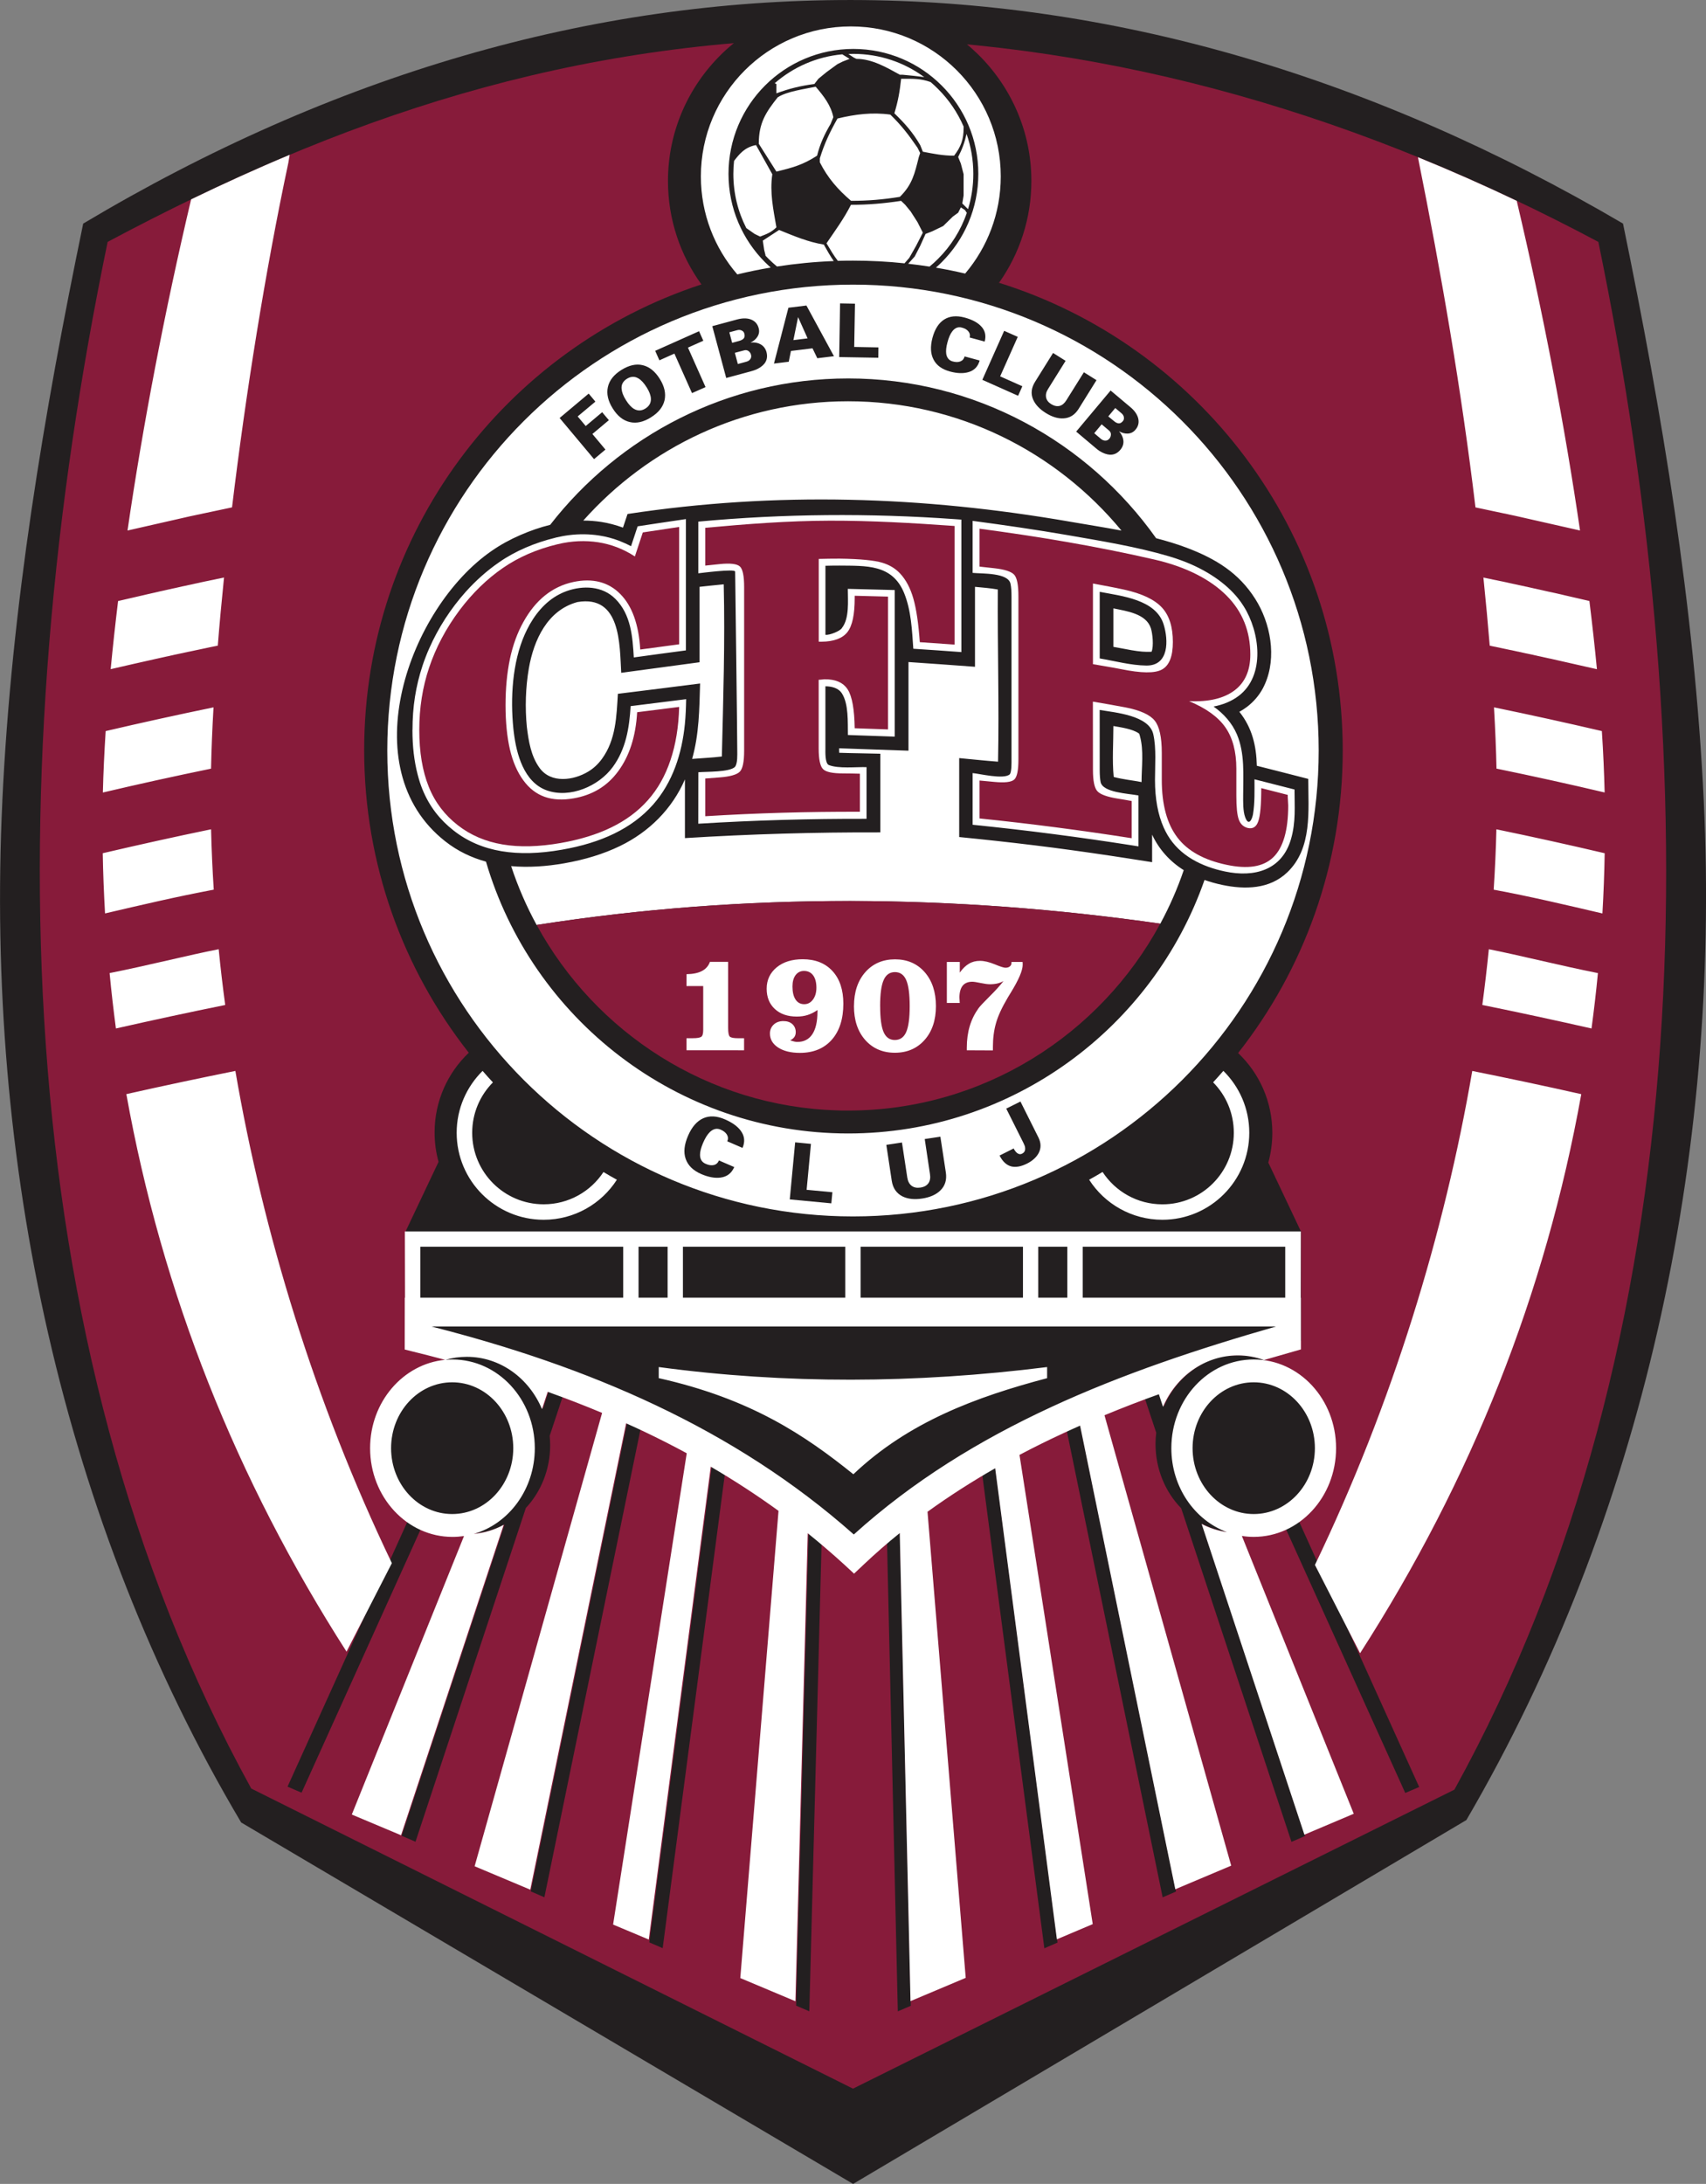<?xml version="1.0" encoding="UTF-8" standalone="no"?>
<!-- Created with Inkscape (http://www.inkscape.org/) -->

<svg
   xmlns:dc="http://purl.org/dc/elements/1.1/"
   xmlns:cc="http://creativecommons.org/ns#"
   xmlns:rdf="http://www.w3.org/1999/02/22-rdf-syntax-ns#"
   xmlns:svg="http://www.w3.org/2000/svg"
   xmlns="http://www.w3.org/2000/svg"
   xmlns:sodipodi="http://sodipodi.sourceforge.net/DTD/sodipodi-0.dtd"
   xmlns:inkscape="http://www.inkscape.org/namespaces/inkscape"
   width="55.739mm"
   height="71.321mm"
   viewBox="0 0 55.739 71.321"
   version="1.1"
   id="svg32219"
   inkscape:version="0.92.3 (2405546, 2018-03-11)"
   sodipodi:docname="CFR Cluj badge.svg">
  <rect x="0" y="0" width="55.739" height="71.321" fill="#808080" stroke="none"/>
  <defs
     id="defs32213">
    <clipPath
       clipPathUnits="userSpaceOnUse"
       id="clipPath12786">
      <path
         d="m 980.315,126.378 h 45.368 v 58.05 h -45.368 z"
         id="path12784"
         inkscape:connector-curvature="0" />
    </clipPath>
  </defs>
  <sodipodi:namedview
     id="base"
     pagecolor="#ffffff"
     bordercolor="#666666"
     borderopacity="1.0"
     inkscape:pageopacity="0.0"
     inkscape:pageshadow="2"
     inkscape:zoom="1.979899"
     inkscape:cx="107.50971"
     inkscape:cy="178.82621"
     inkscape:document-units="mm"
     inkscape:current-layer="layer1"
     showgrid="false"
     fit-margin-top="0"
     fit-margin-left="0"
     fit-margin-right="0"
     fit-margin-bottom="0"
     inkscape:window-width="1920"
     inkscape:window-height="1001"
     inkscape:window-x="-9"
     inkscape:window-y="-9"
     inkscape:window-maximized="1" />
  <g
     inkscape:label="Layer 1"
     inkscape:groupmode="layer"
     id="layer1"
     transform="translate(168.477,-45.894)">
    <path
       inkscape:connector-curvature="0"
       id="path12790"
       style="fill:#231f20;fill-opacity:1;fill-rule:nonzero;stroke:none;stroke-width:1.229"
       d="m -168.401,72.045 c 0.301,-6.356 1.354,-12.63 2.642,-18.849 16.374,-9.77 33.776,-9.701 50.31,0 1.28,6.22 2.334,12.494 2.638,18.849 0.553,11.624 -1.99,23.41 -7.756,33.287 l -20.037,11.883 -19.994,-11.804 c -5.837,-9.841 -8.361,-21.547 -7.802,-33.365" />
    <path
       inkscape:connector-curvature="0"
       id="path12794"
       style="fill:#871b3a;fill-opacity:1;fill-rule:nonzero;stroke:none;stroke-width:1.229"
       d="m -164.96,53.794 c -3.562,17.209 -3.392,35.835 4.692,50.509 l 19.66,9.801 19.65,-9.765 c 8.101,-14.672 8.26,-33.298 4.703,-50.545 -7.601,-4.047 -15.662,-6.501 -24.351,-6.663 -9.251,0.041 -16.757,2.613 -24.355,6.663" />
    <path
       inkscape:connector-curvature="0"
       id="path12798"
       style="fill:#231f20;fill-opacity:1;fill-rule:evenodd;stroke:none;stroke-width:1.229"
       d="m -135.85,55.125 c 6.513,2.027 11.243,8.103 11.243,15.28 0,3.728 -1.277,7.159 -3.418,9.878 0.69,0.655 1.118,1.581 1.118,2.606 0,0.337 -0.047,0.663 -0.131,0.973 l 1.065,2.246 0.002,3.576 -0.743,-0.001 c -0.557,0.162 -1.113,0.326 -1.664,0.498 0.113,-0.016 0.229,-0.025 0.343,-0.025 1.487,0 2.689,1.299 2.689,2.898 0,0.843 -0.334,1.602 -0.867,2.132 l 4.104,9.067 -0.455,0.194 -4.042,-8.936 c -0.253,0.168 -0.533,0.296 -0.834,0.37 -0.084,0.021 -0.168,0.036 -0.254,0.048 l -0.01,0.001 -0.01,0.001 -0.009,0.001 -0.013,0.001 -0.006,0.001 h -0.007 l -0.039,0.003 h -0.01 l -0.003,0.002 -0.012,0.001 -0.011,0.001 h -0.001 -0.009 -0.009 -0.001 l -0.018,0.002 h -0.009 v 0 h -10e-4 l -0.016,0.001 -0.002,0.001 h -0.001 -0.009 -0.009 -0.005 -0.005 -0.009 l -0.01,0.001 h -0.002 c -0.031,0 -0.061,0.002 -0.093,0.002 -0.421,0 -0.821,-0.104 -1.177,-0.291 l 3.374,10.195 -0.446,0.193 -3.603,-10.895 c -0.515,-0.527 -0.839,-1.274 -0.839,-2.1 0,-0.124 0.007,-0.244 0.023,-0.367 l -0.511,-1.541 c -0.286,0.106 -0.573,0.215 -0.859,0.329 -0.404,0.161 -0.81,0.328 -1.209,0.504 l 3.225,15.693 -0.436,0.188 -3.225,-15.687 c -0.367,0.167 -0.735,0.343 -1.096,0.522 -0.409,0.206 -0.813,0.42 -1.211,0.643 l 2.098,15.999 -0.431,0.187 -2.091,-15.941 c -0.457,0.269 -0.905,0.55 -1.347,0.847 v -0.001 c -0.441,0.3 -0.874,0.613 -1.295,0.942 l 0.369,16.031 -0.424,0.182 -0.365,-15.876 c -0.227,0.188 -0.452,0.38 -0.673,0.577 l -0.043,0.039 -0.003,0.002 -0.001,0.002 -0.007,0.006 -0.005,0.006 -0.002,0.001 -0.071,0.064 h -0.001 l -0.006,0.006 -0.003,0.003 -0.015,0.014 -0.001,0.002 -0.005,0.001 -0.005,0.009 -0.012,0.01 -0.007,0.006 -0.003,0.002 -0.002,0.002 -0.005,0.003 -0.006,0.006 -0.002,0.003 -0.005,0.001 -0.003,0.007 -0.001,0.001 -0.011,0.01 -0.007,0.006 -0.003,0.003 h -0.002 v 0.001 l -0.013,0.015 -0.003,0.002 -0.006,0.006 -0.006,0.005 -0.001,0.001 -0.005,0.003 -0.006,0.006 -0.005,0.003 -0.001,0.001 -0.015,0.016 -0.003,0.001 -0.005,0.006 -0.007,0.005 -0.001,0.003 -0.005,0.002 -0.006,0.006 -0.005,0.005 v 0 l -0.007,0.006 -0.006,0.007 -0.001,0.001 -0.005,0.002 -0.006,0.007 -0.005,0.003 -0.001,0.002 -0.005,0.003 -0.012,0.012 -0.015,-0.014 -0.002,-0.002 -0.026,-0.025 -0.006,-0.006 -0.007,-0.007 -0.001,-0.001 -0.013,-0.012 -0.007,-0.006 -0.003,-0.002 -0.007,-0.009 -0.002,-0.001 -0.006,-0.005 -0.001,-0.002 -0.007,-0.006 -0.013,-0.011 v -0.002 l -0.009,-0.006 -0.001,-0.001 -0.005,-0.005 h -0.002 l -0.026,-0.025 -0.029,-0.027 -0.003,-0.002 -0.003,-0.003 -0.006,-0.006 -0.007,-0.007 -0.009,-0.005 -0.015,-0.014 -0.006,-0.007 -0.003,-0.002 -0.032,-0.028 v -0.001 l -0.002,-0.001 -0.012,-0.01 -0.002,-0.003 -0.005,-0.003 -0.007,-0.007 c -0.249,-0.221 -0.505,-0.436 -0.761,-0.646 l -0.416,15.872 -0.431,-0.184 0.423,-16.03 c -0.442,-0.344 -0.892,-0.672 -1.351,-0.985 -0.436,-0.296 -0.882,-0.581 -1.334,-0.851 l -2.098,15.988 -0.437,-0.188 2.106,-16.051 c -0.398,-0.229 -0.801,-0.448 -1.209,-0.656 -0.359,-0.183 -0.721,-0.358 -1.086,-0.528 l -3.239,15.762 -0.444,-0.192 3.242,-15.772 c -0.397,-0.178 -0.8,-0.346 -1.204,-0.509 -0.28,-0.113 -0.563,-0.221 -0.847,-0.327 l -0.574,1.73 c 0.01,0.1 0.016,0.201 0.016,0.302 0,0.804 -0.305,1.531 -0.795,2.054 l -3.605,10.9 -0.452,-0.195 3.363,-10.168 c -0.361,0.195 -0.77,0.306 -1.202,0.306 -0.199,0 -0.393,-0.023 -0.579,-0.066 -0.299,-0.07 -0.579,-0.195 -0.833,-0.364 l -4.019,8.884 -0.168,-0.071 -0.291,-0.125 4.079,-9.012 c -0.542,-0.53 -0.881,-1.294 -0.881,-2.143 0,-1.601 1.205,-2.896 2.692,-2.896 0.152,0 0.303,0.012 0.45,0.039 l 0.041,-0.09 c -0.566,-0.167 -1.141,-0.323 -1.72,-0.473 h -0.797 v -3.572 l 1.07,-2.258 c -0.085,-0.307 -0.129,-0.627 -0.129,-0.961 0,-1.023 0.428,-1.947 1.117,-2.602 -2.141,-2.72 -3.418,-6.153 -3.418,-9.882 0,-7.096 4.622,-13.114 11.019,-15.209 -0.689,-0.953 -1.093,-2.119 -1.093,-3.38 0,-3.226 2.657,-5.841 5.935,-5.841 3.279,-0.001 5.938,2.614 5.938,5.841 0,1.229 -0.386,2.368 -1.044,3.309 m -14.914,36.784 0.334,-1.01 c -0.389,-0.141 -0.781,-0.273 -1.178,-0.402 v 0.001 c -0.187,-0.061 -0.373,-0.119 -0.561,-0.177 h -0.086 l -0.027,0.06 c 0.21,0.084 0.407,0.194 0.59,0.329 l 0.013,0.011 c 0.136,0.101 0.262,0.217 0.377,0.343 0.224,0.243 0.405,0.528 0.538,0.844 m 21.185,-1.339 v 0 c -0.397,0.13 -0.791,0.267 -1.181,0.41 l 0.283,0.856 c 0.134,-0.313 0.321,-0.595 0.544,-0.834 v 0 c 0.211,-0.226 0.458,-0.415 0.73,-0.558 -0.125,0.041 -0.251,0.082 -0.376,0.125" />
    <path
       inkscape:connector-curvature="0"
       id="path12802"
       style="fill:#ffffff;fill-opacity:1;fill-rule:evenodd;stroke:none;stroke-width:1.229"
       d="m -135.78,51.656 c 0,1.209 -0.437,2.316 -1.163,3.172 -0.315,-0.074 -0.634,-0.139 -0.955,-0.193 0.065,-0.057 0.127,-0.117 0.188,-0.177 0.741,-0.74 1.197,-1.758 1.197,-2.886 0,-1.125 -0.456,-2.146 -1.197,-2.885 -0.738,-0.738 -1.759,-1.195 -2.886,-1.195 -1.124,0 -2.146,0.457 -2.885,1.195 -0.738,0.738 -1.194,1.759 -1.194,2.885 0,1.128 0.456,2.146 1.194,2.886 0.06,0.06 0.123,0.117 0.186,0.174 -0.37,0.061 -0.732,0.136 -1.092,0.224 -0.742,-0.858 -1.191,-1.977 -1.191,-3.201 0,-2.705 2.193,-4.898 4.9,-4.898 2.704,0 4.898,2.193 4.898,4.898 m -10.279,17.069 c -0.005,0.274 -0.015,0.547 -0.042,0.819 v 0.001 c -0.096,0.957 -0.394,1.899 -1.043,2.632 -0.345,0.388 -0.768,0.699 -1.268,0.942 -0.495,0.241 -1.064,0.413 -1.707,0.525 -0.73,0.129 -1.385,0.147 -1.972,0.049 -0.597,-0.101 -1.119,-0.323 -1.569,-0.678 -0.22,-0.171 -0.416,-0.367 -0.589,-0.591 -0.171,-0.224 -0.313,-0.473 -0.425,-0.749 v -0.001 0 h -0.001 c -0.031,-0.077 -0.059,-0.157 -0.086,-0.237 -0.023,-0.075 -0.048,-0.157 -0.071,-0.249 -0.113,-0.431 -0.17,-0.918 -0.17,-1.456 v -0.001 h 0.002 c 0,-0.372 0.026,-0.733 0.081,-1.082 0.055,-0.348 0.138,-0.689 0.249,-1.021 v -0.001 c 0.032,-0.095 0.065,-0.188 0.101,-0.279 0.033,-0.088 0.072,-0.182 0.114,-0.276 0.296,-0.672 0.704,-1.301 1.193,-1.849 0.34,-0.377 0.704,-0.699 1.089,-0.964 0.269,-0.188 0.56,-0.346 0.87,-0.48 0.307,-0.133 0.635,-0.242 0.985,-0.327 v -0.001 l 0.016,-0.004 c 0.063,-0.015 0.131,-0.029 0.206,-0.043 0.079,-0.014 0.145,-0.025 0.205,-0.032 0.344,-0.044 0.675,-0.037 0.989,0.011 0.222,0.034 0.441,0.092 0.656,0.173 0.129,0.052 0.259,0.109 0.386,0.177 l 0.129,-0.388 0.043,-0.131 0.044,-0.13 0.135,-0.021 0.592,-0.09 c 0.176,-0.026 0.369,-0.055 0.596,-0.088 l 0.254,-0.038 v 0.259 1.917 2.112 c -0.568,0.075 -1.135,0.151 -1.702,0.23 -0.041,-0.681 -0.091,-1.401 -0.604,-1.914 h -0.001 v 0 c -0.42,-0.424 -1.057,-0.442 -1.585,-0.254 h -0.001 c -0.079,0.027 -0.158,0.063 -0.237,0.103 -0.479,0.246 -0.826,0.683 -1.062,1.157 v 0.001 c -0.025,0.052 -0.048,0.1 -0.07,0.147 -0.415,0.934 -0.474,2.101 -0.376,3.08 0.002,0.025 0.009,0.061 0.013,0.112 0.085,0.72 0.332,1.644 1.081,1.91 0.758,0.268 1.698,-0.139 2.153,-0.762 0.432,-0.587 0.543,-1.283 0.585,-1.99 0.604,-0.074 1.208,-0.151 1.811,-0.227 m -2.312,-3.278 h 0.001 z m 2.714,5.664 c 0.257,-0.022 1.018,0.001 1.195,-0.174 0.091,-0.108 0.076,-0.407 0.076,-0.531 0,-0.554 -0.069,-5.848 -0.069,-5.847 0,-0.102 -1.139,0.049 -1.203,0.055 v -1.688 c 2.796,-0.259 5.586,-0.28 8.385,-0.08 l 0.209,0.015 v 4.326 c -0.525,-0.041 -1.049,-0.074 -1.57,-0.109 -0.043,-0.604 -0.068,-1.252 -0.302,-1.823 -0.387,-0.941 -1.241,-0.883 -2.111,-0.893 -0.151,-0.001 -0.305,0.003 -0.458,0.006 v 1.132 1.122 c 0.136,0.02 0.495,-0.128 0.541,-0.225 0.246,-0.316 0.19,-0.876 0.19,-1.275 0.511,0.012 1.023,0.026 1.533,0.039 v 4.787 c -0.51,-0.016 -1.02,-0.034 -1.53,-0.053 -0.007,-0.418 0.026,-1.01 -0.194,-1.356 -0.117,-0.184 -0.337,-0.232 -0.541,-0.235 v 2.03 c 0,0.104 -0.017,0.49 0.113,0.542 0.315,0.124 0.88,0.059 1.231,0.068 0,0.564 0.001,1.125 0,1.688 -1.833,-0.005 -3.665,0.047 -5.497,0.16 z m 13.113,-3.717 c 0.499,0.085 1.02,0.227 1.523,0.233 0.745,0.009 0.727,-0.828 0.564,-1.349 -0.256,-0.81 -1.367,-0.92 -2.087,-1.059 z m 0,3.643 c 0,0.165 0.01,0.296 0.029,0.393 0.07,0.346 0.899,0.375 1.237,0.439 v 0.186 1.215 0.262 l -0.259,-0.041 c -0.824,-0.129 -1.654,-0.248 -2.478,-0.355 -0.893,-0.117 -1.788,-0.219 -2.681,-0.31 V 71.141 c 0.225,0.02 1.01,0.214 1.209,0.044 0.07,-0.063 0.061,-0.413 0.061,-0.49 v -2.664 -2.661 c 0,-0.17 -0.01,-0.307 -0.032,-0.409 -0.072,-0.371 -0.929,-0.327 -1.238,-0.358 v -1.699 c 1.041,0.139 2.079,0.289 3.116,0.468 1.079,0.188 2.252,0.378 3.309,0.692 0.145,0.043 0.284,0.09 0.413,0.138 0.811,0.3 1.446,0.747 1.833,1.231 0.068,0.084 0.13,0.171 0.186,0.262 0.525,0.831 0.72,2.258 -0.167,2.927 -0.24,0.181 -0.526,0.29 -0.818,0.346 0.328,0.229 0.607,0.541 0.763,0.91 0.265,0.625 0.204,1.331 0.204,1.995 0,0.206 -0.009,0.506 0.066,0.709 0.12,0.324 0.231,0.049 0.256,-0.1 0.061,-0.373 0.048,-0.761 0.048,-1.138 0.436,0.109 0.874,0.221 1.308,0.333 0,0.555 0.047,1.058 -0.115,1.619 -0.295,1.016 -1.193,1.262 -2.159,1.058 -0.749,-0.157 -1.473,-0.507 -1.876,-1.193 -0.045,-0.076 -0.086,-0.157 -0.124,-0.241 -0.189,-0.423 -0.285,-0.944 -0.285,-1.56 0,-0.45 0.047,-1.033 -0.054,-1.482 -0.133,-0.624 -1.246,-0.713 -1.753,-0.799 z m -22.697,17.235 c -0.002,-0.724 -0.005,-1.446 -0.005,-2.165 h 29.273 c 0,0.718 -0.002,1.44 -0.003,2.165 h 0.005 l 10e-4,1.688 -0.189,0.054 c -0.342,0.097 -0.679,0.194 -1.017,0.292 -0.269,-0.097 -0.558,-0.151 -0.858,-0.151 -1.081,0.004 -2.015,0.688 -2.442,1.681 l -0.135,-0.412 c -0.601,0.215 -1.193,0.444 -1.777,0.686 l 4.14,14.709 -1.826,0.77 -3.111,-15.14 c -0.187,0.082 -0.372,0.167 -0.559,0.253 -0.48,0.222 -0.955,0.456 -1.421,0.703 l 2.393,15.323 -1.171,0.496 -2.016,-15.383 c -0.762,0.436 -1.5,0.908 -2.211,1.421 l 1.248,15.221 -1.804,0.76 -0.351,-15.285 c -0.404,0.324 -0.794,0.666 -1.175,1.025 l -0.318,0.3 -0.321,-0.297 c -0.391,-0.356 -0.788,-0.698 -1.193,-1.023 l -0.402,15.284 -1.801,-0.757 1.249,-15.258 c -0.715,-0.518 -1.455,-0.999 -2.214,-1.442 l -2.025,15.442 -1.166,-0.489 2.406,-15.392 c -0.462,-0.251 -0.93,-0.488 -1.406,-0.714 -0.19,-0.09 -0.381,-0.178 -0.574,-0.263 l -3.132,15.229 -1.818,-0.764 4.165,-14.806 c -0.584,-0.244 -1.177,-0.474 -1.777,-0.688 l -0.187,0.565 c -0.423,-1.007 -1.361,-1.708 -2.455,-1.708 -0.242,0 -0.475,0.032 -0.698,0.097 0.076,-0.006 0.151,-0.01 0.229,-0.01 1.487,0 2.689,1.296 2.689,2.897 0,1.339 -0.845,2.468 -1.994,2.799 0.35,-0.031 0.681,-0.134 0.977,-0.296 l -3.353,10.137 -1.609,-0.676 3.666,-9.095 c -0.124,0.018 -0.248,0.028 -0.376,0.028 -1.484,0 -2.692,-1.297 -2.692,-2.897 0,-1.511 1.077,-2.753 2.449,-2.886 -0.366,-0.098 -0.733,-0.193 -1.105,-0.283 l -0.213,-0.054 0.002,-1.692 z m 31.204,11.609 c 3.64,-5.659 6.059,-11.754 7.227,-18.257 -1.184,-0.267 -2.372,-0.518 -3.562,-0.758 -0.909,5.292 -2.603,10.857 -5.14,16.132 l 0.46,0.898 z m -33.115,-0.052 0.991,-1.934 0.49,-0.955 c -2.524,-5.257 -4.207,-10.803 -5.113,-16.075 -1.189,0.24 -2.377,0.491 -3.562,0.758 1.165,6.485 3.574,12.562 7.193,18.205 m -7.155,-36.611 c 0.5,-3.427 1.209,-7.142 2.078,-10.814 1.069,-0.517 2.14,-1.004 3.22,-1.455 l -0.044,0.263 c -0.753,3.54 -1.392,7.542 -1.839,11.25 l -1.291,0.274 -0.204,0.044 -0.029,0.007 0.233,-0.052 z m -0.805,8.555 c 0.015,-0.634 0.047,-1.305 0.091,-2.005 1.172,-0.274 2.347,-0.532 3.524,-0.775 -0.042,0.716 -0.068,1.39 -0.081,2.009 v -0.007 c -1.181,0.243 -2.358,0.502 -3.533,0.779 m 3.285,-9.115 -0.168,0.037 0.032,-0.006 0.108,-0.023 z m 0.677,2.098 v 0 l 0.007,-0.071 -0.005,0.036 v 0.003 z m -3.708,2.99 v 0 c 0.068,-0.72 0.149,-1.463 0.242,-2.226 0.274,-0.064 0.545,-0.127 0.819,-0.189 l 0.039,-0.009 0.001,-0.001 0.011,-0.001 0.005,-0.003 0.26,-0.059 0.023,-0.005 0.029,-0.006 0.057,-0.014 0.052,-0.011 0.033,-0.009 0.171,-0.037 0.012,-0.003 0.158,-0.036 0.006,-0.001 0.053,-0.011 0.003,-0.001 0.023,-0.006 0.074,-0.016 0.007,-0.001 0.003,-0.001 0.05,-0.01 0.036,-0.009 0.018,-0.004 0.053,-0.012 0.015,-0.003 0.043,-0.01 0.009,-0.001 0.033,-0.009 0.034,-0.007 0.05,-0.01 0.036,-0.007 0.05,-0.012 0.055,-0.012 0.029,-0.006 0.068,-0.014 0.012,-0.004 h 0.005 l 0.085,-0.02 0.018,-0.003 0.068,-0.015 0.041,-0.009 0.044,-0.01 0.01,-0.003 0.055,-0.011 0.021,-0.005 0.085,-0.018 h 0.001 l 0.055,-0.011 0.031,-0.006 0.025,-0.006 0.054,-0.011 0.006,-0.001 0.047,-0.01 0.039,-0.007 0.016,-0.004 0.053,-0.011 0.016,-0.005 0.038,-0.007 0.011,-0.003 0.036,-0.006 0.063,-0.014 0.023,-0.005 0.085,-0.017 c -0.079,0.776 -0.149,1.532 -0.206,2.257 l 0.001,-0.033 -0.054,0.011 -0.031,0.007 -0.025,0.004 -0.054,0.012 -0.009,0.001 -0.006,0.001 -0.08,0.017 -0.016,0.003 -0.054,0.012 -0.016,0.003 -0.039,0.009 c -0.101,0.02 -0.203,0.042 -0.303,0.064 l -0.025,0.005 -0.22,0.047 -0.013,0.001 -0.041,0.01 -0.045,0.01 -0.009,0.001 -0.111,0.025 -0.052,0.01 -0.002,0.001 -0.006,0.001 -0.077,0.016 -0.027,0.006 h -0.001 l -0.108,0.023 -0.037,0.009 -0.053,0.012 -0.02,0.003 -0.012,0.004 -0.042,0.01 -0.043,0.009 -0.012,0.003 h -0.005 c -0.103,0.023 -0.21,0.047 -0.316,0.07 l -0.009,0.003 h -0.002 -0.003 c -0.509,0.113 -1.016,0.229 -1.523,0.346 m -0.176,7.975 h -0.002 l -0.003,0.001 c -0.037,-0.651 -0.064,-1.306 -0.075,-1.966 1.177,-0.275 2.353,-0.536 3.533,-0.78 v 0 l 0.006,-0.001 c 0.016,0.644 0.044,1.299 0.087,1.962 v 0.009 c -1.194,0.224 -2.368,0.5 -3.546,0.775 m 0.35,3.758 c -0.079,-0.6 -0.149,-1.202 -0.206,-1.807 l 0.006,-0.003 c 1.197,-0.236 2.596,-0.591 3.558,-0.778 0.059,0.602 0.13,1.209 0.213,1.821 -1.192,0.241 -2.38,0.498 -3.57,0.767 m 47.835,-16.262 c -0.498,-3.412 -1.204,-7.109 -2.068,-10.766 -1.064,-0.507 -2.143,-0.983 -3.228,-1.425 0.765,3.803 1.417,7.58 1.88,11.436 l 1.292,0.274 0.204,0.044 0.029,0.006 -0.233,-0.05 z m 0.804,8.555 c -0.016,-0.634 -0.044,-1.305 -0.091,-2.005 -1.172,-0.274 -2.347,-0.532 -3.524,-0.775 0.041,0.716 0.069,1.39 0.082,2.01 v -0.009 c 1.181,0.243 2.358,0.502 3.532,0.779 m -3.285,-9.115 0.168,0.037 -0.032,-0.006 -0.108,-0.023 z m -0.676,2.098 v 0 l -0.007,-0.071 0.005,0.036 v 0.003 z m 3.71,2.99 v 0 c -0.069,-0.72 -0.152,-1.463 -0.246,-2.226 -0.273,-0.064 -0.546,-0.127 -0.819,-0.189 l -0.039,-0.01 -0.009,-0.001 -0.007,-0.003 -0.259,-0.059 -0.027,-0.005 -0.028,-0.007 -0.057,-0.012 -0.052,-0.011 -0.033,-0.007 -0.17,-0.038 -0.012,-0.003 -0.16,-0.036 -0.003,-0.001 -0.053,-0.011 -0.003,-0.001 -0.023,-0.006 -0.076,-0.015 -0.007,-0.003 -0.003,-0.001 -0.052,-0.01 -0.032,-0.009 -0.022,-0.004 -0.054,-0.012 -0.011,-0.003 -0.042,-0.01 -0.012,-0.001 -0.032,-0.007 -0.034,-0.009 -0.05,-0.01 -0.034,-0.007 -0.05,-0.011 -0.058,-0.012 -0.027,-0.007 -0.07,-0.014 -0.01,-0.004 h -0.007 l -0.085,-0.018 -0.017,-0.004 -0.069,-0.015 -0.041,-0.009 -0.043,-0.01 -0.01,-0.003 -0.055,-0.011 -0.022,-0.005 -0.084,-0.018 h -0.003 l -0.054,-0.011 -0.031,-0.006 -0.023,-0.005 -0.054,-0.012 -0.006,-0.001 -0.049,-0.01 -0.038,-0.007 -0.015,-0.004 -0.055,-0.011 -0.013,-0.005 -0.041,-0.007 -0.009,-0.003 -0.038,-0.006 -0.063,-0.014 -0.023,-0.005 -0.085,-0.017 c 0.08,0.776 0.149,1.532 0.209,2.257 l -0.003,-0.033 0.055,0.011 0.028,0.007 0.025,0.004 0.054,0.012 0.01,0.001 0.006,0.001 0.077,0.017 0.017,0.003 0.055,0.012 0.015,0.003 0.039,0.009 c 0.102,0.021 0.204,0.042 0.303,0.064 l 0.027,0.004 0.217,0.048 0.013,0.001 0.042,0.01 0.045,0.009 0.01,0.003 0.111,0.025 0.05,0.011 h 0.003 l 0.006,0.001 0.077,0.016 0.026,0.006 h 0.003 l 0.108,0.023 0.033,0.009 0.053,0.011 0.022,0.005 0.011,0.003 0.043,0.01 0.044,0.009 0.012,0.003 h 0.003 c 0.106,0.023 0.213,0.047 0.316,0.07 l 0.01,0.001 0.003,0.001 h 0.003 c 0.507,0.113 1.017,0.229 1.527,0.346 m 0.172,7.975 h 0.005 l 0.003,0.001 c 0.038,-0.651 0.063,-1.306 0.074,-1.966 -1.173,-0.275 -2.352,-0.536 -3.532,-0.78 v 0 l -0.006,-0.001 c -0.015,0.644 -0.045,1.299 -0.088,1.962 v 0.009 c 1.194,0.222 2.368,0.5 3.546,0.775 m -0.35,3.758 c 0.081,-0.6 0.151,-1.202 0.209,-1.807 l -0.007,-0.003 c -1.195,-0.236 -2.597,-0.591 -3.557,-0.778 -0.06,0.602 -0.131,1.209 -0.213,1.82 1.191,0.242 2.38,0.499 3.568,0.768 m -11.039,10.809 c -1.483,0 -2.689,1.296 -2.689,2.897 0,1.27 0.759,2.35 1.817,2.742 -0.292,-0.042 -0.571,-0.134 -0.827,-0.268 l 3.357,10.148 1.613,-0.683 -3.656,-9.073 c 0.127,0.021 0.256,0.031 0.386,0.031 1.489,0 2.692,-1.297 2.692,-2.897 0,-1.601 -1.203,-2.897 -2.692,-2.897 m 0,0.746 c -1.101,0 -1.996,0.963 -1.996,2.151 0,1.187 0.896,2.151 1.996,2.151 1.105,0 2,-0.964 2,-2.151 0,-1.188 -0.896,-2.151 -2,-2.151 m -26.187,0 c -1.102,0 -1.996,0.963 -1.996,2.151 0,1.187 0.894,2.151 1.996,2.151 1.103,0 1.996,-0.964 1.996,-2.151 0,-1.188 -0.893,-2.151 -1.996,-2.151 m 19.438,-0.134 v -0.364 c -4.315,0.542 -8.545,0.558 -12.689,0 v 0.362 c 3.02,0.676 4.78,1.87 6.359,3.139 1.8,-1.71 4.019,-2.528 6.33,-3.138 m 7.78,-4.293 h -6.617 v 1.664 h 6.617 z m -7.12,0 h -0.95 v 1.664 h 0.95 z m -1.449,0 h -5.304 v 1.664 h 5.304 z m -5.806,0 h -5.304 v 1.664 h 5.304 z m -5.804,0 h -0.95 v 1.664 h 0.95 z m -1.451,0 h -6.627 v 1.664 h 6.627 z m 13.975,5.24 c 2.332,-1.08 4.814,-1.906 7.353,-2.634 h -27.593 c 2.56,0.651 5.024,1.479 7.335,2.574 2.327,1.102 4.5,2.477 6.464,4.218 1.931,-1.745 4.11,-3.079 6.442,-4.158 m 5.632,-10.983 c 0.522,0.514 0.847,1.231 0.847,2.022 0,1.566 -1.272,2.841 -2.839,2.841 -1.004,0 -1.89,-0.522 -2.393,-1.308 0.147,-0.081 0.295,-0.165 0.439,-0.253 0.418,0.638 1.136,1.057 1.955,1.057 1.289,0 2.333,-1.046 2.333,-2.336 0,-0.643 -0.256,-1.225 -0.676,-1.648 0.113,-0.123 0.225,-0.248 0.335,-0.375 m -19.816,3.556 c -0.505,0.786 -1.387,1.307 -2.392,1.307 -1.568,0 -2.842,-1.274 -2.842,-2.841 0,-0.791 0.326,-1.506 0.847,-2.021 0.109,0.128 0.222,0.252 0.337,0.376 -0.419,0.421 -0.677,1.004 -0.677,1.645 0,1.29 1.046,2.336 2.336,2.336 0.817,0 1.536,-0.419 1.953,-1.054 0.145,0.087 0.29,0.171 0.439,0.252 m 7.714,-29.232 v 0 c -8.402,0 -15.216,6.813 -15.216,15.215 0,8.401 6.814,15.215 15.216,15.215 8.401,0 15.215,-6.814 15.215,-15.215 0,-8.402 -6.814,-15.215 -15.215,-15.215 m -4.996,13.027 c -0.025,0.842 -0.029,1.639 -0.26,2.462 0.323,-0.027 0.65,-0.039 0.971,-0.079 0.045,-1.872 0.106,-3.751 0.061,-5.623 -0.263,0.023 -0.527,0.055 -0.79,0.082 v 2.463 c -0.853,0.113 -1.705,0.23 -2.559,0.345 -0.053,-0.929 -0.009,-2.549 -1.429,-2.311 -0.982,0.263 -1.429,1.242 -1.589,2.167 -0.107,0.619 -0.127,1.286 -0.065,1.912 0.057,0.464 0.134,0.953 0.418,1.342 0.371,0.509 1.107,0.407 1.589,0.115 0.168,-0.101 0.318,-0.238 0.447,-0.415 0.457,-0.627 0.475,-1.385 0.52,-2.124 0.896,-0.109 1.79,-0.224 2.687,-0.337 M -132.1,67.017 V 66.269 65.762 c 0.44,0.091 1.074,0.174 1.226,0.652 0.054,0.176 0.096,0.575 0.022,0.763 -0.031,0.004 -0.084,0.005 -0.162,0.004 -0.173,-0.001 -0.409,-0.033 -0.708,-0.093 -0.115,-0.023 -0.244,-0.047 -0.378,-0.07 m 0.01,4.249 c 0.294,0.081 0.611,0.109 0.91,0.168 0,-0.487 0.079,-1.031 -0.054,-1.505 v -0.003 c -0.011,-0.042 -0.021,-0.066 -0.026,-0.074 v -0.001 h -0.002 c 0,-0.001 0,-0.001 0.002,0 v -0.001 c -0.005,-0.003 -0.011,-0.007 -0.021,-0.014 -0.204,-0.138 -0.569,-0.189 -0.819,-0.233 0,0.546 -0.043,1.12 0.01,1.662 m 0.831,-1.414 v 0 -0.001 z m 0.002,0.001 h -0.001 c 0.001,0.001 0.003,0.003 0.001,0 m -9.508,-11.6 c -3.951,0 -7.477,1.875 -9.737,4.781 -0.332,0.082 -0.656,0.195 -0.971,0.332 -0.337,0.146 -0.654,0.319 -0.945,0.522 -2.697,1.864 -4.569,7.085 -1.512,9.482 0.407,0.321 0.858,0.533 1.331,0.663 1.499,5.12 6.241,8.877 11.834,8.877 5.373,0 9.962,-3.467 11.642,-8.278 0.183,0.064 0.376,0.118 0.584,0.162 0.738,0.155 1.546,0.141 2.123,-0.414 0.821,-0.788 0.683,-2.01 0.683,-3.049 -0.559,-0.145 -1.12,-0.286 -1.681,-0.429 -0.015,-0.657 -0.155,-1.243 -0.57,-1.762 0.086,-0.048 0.17,-0.102 0.247,-0.16 0.215,-0.163 0.391,-0.366 0.521,-0.607 0.021,-0.038 0.042,-0.085 0.068,-0.141 0.389,-0.881 0.184,-1.987 -0.316,-2.777 -0.538,-0.853 -1.292,-1.313 -2.241,-1.673 -0.323,-0.122 -0.659,-0.222 -0.999,-0.311 -2.237,-3.154 -5.915,-5.218 -10.061,-5.218 m -0.069,23.909 0.081,0.001 -0.012,0.001 c -0.023,0 -0.045,-0.001 -0.069,-0.003 m 10.267,-6.102 c 0.301,-0.557 0.559,-1.141 0.765,-1.748 -0.452,-0.283 -0.806,-0.675 -1.033,-1.159 v 0.899 l -0.767,-0.12 c -0.822,-0.128 -1.646,-0.246 -2.468,-0.354 -0.81,-0.104 -1.633,-0.2 -2.466,-0.286 l -0.602,-0.061 v -2.578 c 0.423,0.038 0.847,0.086 1.269,0.117 0.038,-1.874 -0.02,-3.75 -0.007,-5.623 -0.244,-0.045 -0.499,-0.063 -0.746,-0.087 v 2.611 c -0.725,-0.054 -1.449,-0.106 -2.173,-0.155 v 2.202 0.693 c -0.756,-0.026 -1.51,-0.05 -2.266,-0.079 0,0.049 -0.001,0.098 0.002,0.147 0.447,0.016 0.896,0.018 1.344,0.031 v 2.569 c -2.134,-0.007 -4.255,0.055 -6.384,0.187 v -1.917 c -0.421,0.969 -1.173,1.715 -2.123,2.176 -0.534,0.258 -1.14,0.445 -1.821,0.564 -0.571,0.1 -1.16,0.143 -1.734,0.092 0.221,0.67 0.5,1.312 0.833,1.922 6.873,-1.073 13.672,-1 20.375,-0.042 m -18.851,-13.165 c 0.197,0 0.391,0.015 0.586,0.044 0.237,0.037 0.475,0.1 0.711,0.186 l 0.149,-0.445 c 4.857,-0.737 9.632,-0.586 14.466,0.253 0.549,0.095 1.112,0.184 1.672,0.289 -2.127,-2.575 -5.343,-4.223 -8.932,-4.223 -3.435,0 -6.526,1.509 -8.652,3.896 m 12.383,-10.356 0.13,0.13 0.058,0.055 c 0.112,-0.364 0.172,-0.749 0.172,-1.151 0,-0.457 -0.077,-0.897 -0.221,-1.305 -0.061,0.272 -0.136,0.484 -0.274,0.754 l 0.088,0.216 0.09,0.346 V 52.063 52.279 Z m 0.043,-2.512 c -0.199,-0.459 -0.482,-0.875 -0.832,-1.224 -0.079,-0.08 -0.161,-0.156 -0.246,-0.229 -0.322,-0.115 -0.559,-0.107 -0.918,-0.107 h -0.045 c -0.045,0.41 -0.098,0.727 -0.221,1.127 0.353,0.344 0.596,0.616 0.843,1.038 l 0.088,0.217 c 0.36,0.07 0.656,0.13 1.02,0.13 0.227,-0.295 0.311,-0.531 0.311,-0.909 z m -1.283,-1.611 c -0.647,-0.479 -1.451,-0.762 -2.321,-0.762 -0.054,0 -0.107,0.001 -0.161,0.004 l 0.173,0.115 0.09,0.044 c 0.507,0 0.985,0.278 1.418,0.518 h 0.088 c 0.241,0.022 0.477,0.045 0.713,0.08 m -2.681,-0.746 c -0.84,0.076 -1.606,0.42 -2.208,0.944 l 0.055,0.026 v 0.174 0.13 c 0.415,-0.154 0.799,-0.249 1.241,-0.305 l 0.133,-0.172 0.265,-0.217 0.355,-0.259 0.176,-0.087 0.222,-0.086 z m -3.536,3.481 c -0.015,0.139 -0.023,0.28 -0.023,0.423 0,0.638 0.152,1.24 0.423,1.77 l 0.274,0.192 0.178,0.086 c 0.222,-0.087 0.358,-0.133 0.532,-0.302 -0.102,-0.591 -0.221,-1.133 -0.134,-1.734 l -0.532,-0.953 c -0.378,0.069 -0.565,0.319 -0.718,0.518 m 1.027,3.094 c 0.032,0.034 0.066,0.069 0.098,0.102 0.088,0.087 0.182,0.172 0.278,0.252 0.607,-0.093 1.226,-0.154 1.854,-0.178 -0.113,-0.163 -0.213,-0.337 -0.324,-0.538 -0.523,-0.086 -0.969,-0.278 -1.461,-0.477 l -0.533,0.348 0.045,0.302 0.043,0.173 z m 4.663,0.264 c 0.233,0.026 0.464,0.057 0.697,0.093 0.098,-0.081 0.193,-0.166 0.281,-0.256 0.419,-0.418 0.742,-0.929 0.937,-1.499 l -0.061,-0.092 -0.134,-0.086 -0.088,0.173 -0.177,0.129 -0.311,0.305 -0.355,0.172 -0.222,0.087 -0.176,0.391 -0.178,0.345 z m 0.391,-3.616 -0.087,-0.173 c -0.287,-0.418 -0.521,-0.725 -0.888,-1.082 -0.59,-0.082 -1.152,-0.011 -1.727,0.129 -0.251,0.447 -0.426,0.811 -0.576,1.3 v 0.13 c 0.259,0.51 0.584,0.885 1.02,1.257 0.56,0 1.043,-0.041 1.595,-0.13 0.409,-0.402 0.485,-0.767 0.619,-1.3 z m -5.273,-0.303 0.576,0.91 c 0.525,-0.129 0.866,-0.219 1.328,-0.52 0.101,-0.397 0.238,-0.688 0.444,-1.041 l 0.088,-0.216 c -0.081,-0.394 -0.317,-0.692 -0.577,-0.996 -0.362,0.079 -0.934,0.149 -1.24,0.346 -0.392,0.494 -0.619,0.842 -0.619,1.516 m 2.587,3.825 c 0.163,-0.005 0.326,-0.007 0.491,-0.007 0.569,0 1.13,0.029 1.683,0.088 l 0.156,-0.179 0.221,-0.389 0.222,-0.434 -0.176,-0.346 -0.222,-0.346 -0.178,-0.217 -0.134,-0.129 c -0.564,0.085 -1.065,0.129 -1.638,0.129 -0.24,0.468 -0.506,0.827 -0.799,1.257 0.134,0.225 0.24,0.408 0.372,0.575" />
    <path
       inkscape:connector-curvature="0"
       id="path12806"
       style="fill:#871b3a;fill-opacity:1;fill-rule:nonzero;stroke:none;stroke-width:1.229"
       d="m -141.109,82.157 0.1,0.004 c 0.058,0.001 0.117,0.001 0.174,0.001 h 0.081 c 4.393,-0.004 8.228,-2.478 10.186,-6.104 -6.703,-0.957 -13.504,-1.03 -20.375,0.043 1.915,3.513 5.594,5.933 9.834,6.056 m -6.55,-13.004 c 0.455,-0.057 0.914,-0.114 1.372,-0.173 -0.017,0.65 -0.113,1.232 -0.284,1.738 -0.17,0.509 -0.415,0.945 -0.74,1.31 -0.647,0.73 -1.6,1.177 -2.844,1.396 -1.413,0.247 -2.527,0.076 -3.37,-0.585 -0.412,-0.323 -0.735,-0.731 -0.942,-1.248 -0.208,-0.516 -0.311,-1.135 -0.311,-1.86 0,-0.719 0.107,-1.397 0.321,-2.033 0.215,-0.641 0.542,-1.272 0.994,-1.875 0.425,-0.566 0.901,-1.025 1.418,-1.381 0.516,-0.356 1.108,-0.612 1.781,-0.774 0.471,-0.115 0.917,-0.128 1.331,-0.065 0.415,0.065 0.815,0.213 1.199,0.463 0.087,-0.262 0.173,-0.523 0.259,-0.784 0.396,-0.06 0.79,-0.119 1.188,-0.179 v 1.917 1.915 c -0.423,0.057 -0.848,0.114 -1.272,0.171 -0.048,-0.813 -0.264,-1.425 -0.655,-1.816 -0.381,-0.386 -0.898,-0.525 -1.533,-0.389 -0.695,0.149 -1.236,0.596 -1.627,1.301 -0.197,0.351 -0.346,0.756 -0.442,1.209 -0.095,0.455 -0.144,0.96 -0.144,1.51 0,0.559 0.05,1.043 0.144,1.451 0.097,0.409 0.243,0.74 0.436,1.003 0.387,0.532 0.93,0.716 1.645,0.591 0.606,-0.106 1.093,-0.389 1.458,-0.888 0.365,-0.496 0.571,-1.134 0.617,-1.923 m 2.225,3.397 v -1.234 c 0.158,-0.012 0.321,-0.025 0.48,-0.037 0.338,-0.026 0.554,-0.09 0.65,-0.187 0.095,-0.097 0.141,-0.324 0.141,-0.688 v -2.667 -2.669 c 0,-0.37 -0.047,-0.595 -0.141,-0.678 -0.096,-0.085 -0.312,-0.111 -0.65,-0.077 -0.16,0.017 -0.322,0.033 -0.48,0.05 v -1.234 c 1.358,-0.125 2.714,-0.23 4.073,-0.233 1.356,-0.003 2.714,0.076 4.073,0.173 v 1.936 1.938 c -0.378,-0.028 -0.759,-0.053 -1.136,-0.079 -0.043,-0.607 -0.113,-1.084 -0.211,-1.426 -0.098,-0.343 -0.243,-0.611 -0.424,-0.807 -0.151,-0.167 -0.348,-0.289 -0.592,-0.362 -0.246,-0.074 -0.71,-0.125 -1.392,-0.133 -0.229,-0.003 -0.456,0.006 -0.683,0.009 v 1.353 1.351 c 0.029,0 0.058,0.001 0.088,0 0.407,-0.004 0.693,-0.112 0.85,-0.316 0.161,-0.205 0.237,-0.575 0.237,-1.116 v -0.069 c 0.364,0.009 0.727,0.02 1.089,0.028 v 2.171 2.166 c -0.361,-0.011 -0.725,-0.025 -1.089,-0.038 -0.009,-0.613 -0.084,-1.037 -0.225,-1.261 -0.146,-0.23 -0.398,-0.342 -0.762,-0.339 -0.02,0.001 -0.053,0.004 -0.095,0.01 -0.043,0.005 -0.071,0.006 -0.095,0.006 v 2.24 c 0,0.359 0.048,0.586 0.144,0.679 0.093,0.095 0.315,0.14 0.66,0.14 0.179,0 0.36,0.004 0.543,0.009 v 1.243 c -1.687,-0.005 -3.37,0.042 -5.053,0.146 m 12.667,-4.966 c 0.306,0.054 0.613,0.102 0.917,0.162 0.657,0.133 1.102,0.143 1.339,0.012 0.237,-0.13 0.355,-0.429 0.355,-0.897 0,-0.494 -0.118,-0.866 -0.355,-1.124 -0.237,-0.258 -0.647,-0.458 -1.237,-0.587 -0.34,-0.076 -0.681,-0.135 -1.019,-0.2 v 1.318 z m 0,3.452 c 0,0.354 0.047,0.586 0.141,0.693 0.095,0.108 0.318,0.189 0.659,0.244 0.152,0.025 0.31,0.05 0.466,0.08 v 1.215 c -1.657,-0.26 -3.314,-0.475 -4.972,-0.646 v -1.238 c 0.158,0.015 0.319,0.029 0.482,0.045 0.338,0.032 0.553,0.009 0.649,-0.074 0.095,-0.081 0.14,-0.3 0.14,-0.662 v -2.662 -2.662 c 0,-0.369 -0.044,-0.603 -0.14,-0.708 -0.096,-0.102 -0.311,-0.173 -0.649,-0.21 -0.162,-0.018 -0.323,-0.036 -0.482,-0.053 v -1.238 c 1.903,0.253 3.81,0.569 5.709,1.006 1.063,0.242 1.852,0.666 2.363,1.179 0.52,0.521 0.776,1.166 0.776,1.924 0,0.527 -0.177,0.915 -0.514,1.17 -0.344,0.26 -0.835,0.382 -1.487,0.353 0.557,0.232 0.953,0.518 1.189,0.86 0.236,0.34 0.355,0.791 0.355,1.343 v 0.877 c 0,0.378 0.026,0.641 0.081,0.789 0.054,0.146 0.15,0.236 0.29,0.272 0.165,0.039 0.281,-0.031 0.345,-0.216 0.066,-0.182 0.098,-0.544 0.098,-1.085 0.287,0.072 0.577,0.146 0.865,0.221 0,0.044 0.001,0.101 0.007,0.179 0.003,0.077 0.009,0.133 0.009,0.166 0,0.817 -0.165,1.381 -0.49,1.694 -0.329,0.315 -0.835,0.391 -1.531,0.243 -0.726,-0.154 -1.262,-0.446 -1.6,-0.891 -0.339,-0.444 -0.51,-1.071 -0.51,-1.885 V 70.481 c 0,-0.515 -0.079,-0.866 -0.232,-1.054 -0.15,-0.189 -0.471,-0.338 -0.957,-0.432 -0.354,-0.069 -0.711,-0.127 -1.062,-0.188 z" />
    <path
       inkscape:connector-curvature="0"
       id="path12810"
       style="fill:#231f20;fill-opacity:1;fill-rule:evenodd;stroke:none;stroke-width:1.229"
       d="m -149.122,60.067 0.426,0.509 -0.372,0.312 -1.125,-1.343 0.95,-0.797 0.219,0.262 -0.579,0.484 0.263,0.313 0.537,-0.451 0.219,0.26 z m 1.773,-1.523 c -0.088,-0.141 -0.179,-0.24 -0.273,-0.294 -0.12,-0.071 -0.243,-0.066 -0.372,0.014 -0.127,0.08 -0.187,0.189 -0.174,0.329 0.009,0.107 0.054,0.232 0.145,0.373 0.085,0.135 0.172,0.23 0.265,0.284 0.122,0.069 0.246,0.064 0.371,-0.016 0.125,-0.079 0.184,-0.188 0.176,-0.327 -0.007,-0.107 -0.052,-0.227 -0.138,-0.364 m 0.143,0.978 c 0.246,-0.152 0.392,-0.339 0.442,-0.558 0.048,-0.219 -0.003,-0.451 -0.156,-0.695 -0.155,-0.248 -0.342,-0.397 -0.559,-0.448 -0.216,-0.052 -0.447,0.001 -0.695,0.155 -0.246,0.154 -0.393,0.339 -0.442,0.558 -0.049,0.22 0.002,0.451 0.157,0.698 0.154,0.247 0.34,0.396 0.557,0.446 0.219,0.052 0.45,0 0.697,-0.155 m 1.337,-0.79 -0.575,-1.29 -0.49,0.219 -0.138,-0.31 1.434,-0.64 0.139,0.311 -0.502,0.224 0.575,1.29 z m 1.912,-0.708 -0.794,0.214 -0.455,-1.692 0.811,-0.219 c 0.171,-0.045 0.319,-0.047 0.442,-0.003 0.136,0.049 0.226,0.145 0.263,0.289 0.027,0.1 0.013,0.194 -0.043,0.28 -0.049,0.079 -0.124,0.141 -0.224,0.188 0.125,-0.014 0.233,0.005 0.324,0.055 0.1,0.054 0.166,0.14 0.198,0.256 0.038,0.147 0.015,0.274 -0.071,0.381 -0.064,0.077 -0.157,0.143 -0.279,0.195 -0.043,0.017 -0.098,0.036 -0.173,0.055 m -0.413,-0.241 0.274,-0.074 c 0.059,-0.015 0.104,-0.044 0.134,-0.087 0.028,-0.042 0.037,-0.088 0.022,-0.143 -0.012,-0.05 -0.041,-0.09 -0.082,-0.12 -0.042,-0.029 -0.087,-0.037 -0.139,-0.023 l -0.307,0.081 z m -0.278,-1.036 0.092,0.344 0.238,-0.065 c 0.068,-0.02 0.115,-0.047 0.144,-0.084 0.028,-0.038 0.033,-0.088 0.016,-0.151 -0.011,-0.047 -0.039,-0.081 -0.085,-0.102 -0.043,-0.022 -0.095,-0.026 -0.15,-0.011 z m 1.941,0.962 -0.483,0.059 0.472,-1.823 0.589,-0.072 0.899,1.655 -0.544,0.066 -0.156,-0.324 -0.705,0.086 z m 0.152,-0.706 0.464,-0.058 -0.311,-0.694 z m 2.774,0.575 -1.278,-0.022 0.029,-1.753 0.487,0.009 -0.025,1.413 0.791,0.015 z m 3.477,-0.528 -0.491,-0.133 c 0.02,-0.076 0.006,-0.141 -0.042,-0.199 -0.045,-0.058 -0.117,-0.1 -0.215,-0.125 -0.119,-0.032 -0.222,0.007 -0.31,0.12 -0.065,0.084 -0.119,0.204 -0.16,0.364 -0.042,0.154 -0.053,0.279 -0.039,0.376 0.023,0.133 0.093,0.214 0.213,0.246 0.1,0.027 0.184,0.027 0.252,-0.003 0.069,-0.027 0.113,-0.08 0.135,-0.161 l 0.491,0.133 c -0.053,0.198 -0.176,0.326 -0.37,0.381 -0.168,0.047 -0.365,0.041 -0.596,-0.021 -0.263,-0.071 -0.442,-0.2 -0.539,-0.389 -0.1,-0.189 -0.112,-0.426 -0.036,-0.713 0.077,-0.284 0.204,-0.483 0.383,-0.597 0.181,-0.113 0.401,-0.135 0.666,-0.064 0.232,0.063 0.409,0.152 0.527,0.272 0.143,0.141 0.183,0.312 0.13,0.514 m 1.092,1.769 0.138,-0.311 -0.725,-0.323 0.575,-1.29 -0.444,-0.197 -0.713,1.6 z m 2.149,-0.768 0.412,0.258 -0.586,0.941 c -0.123,0.194 -0.286,0.296 -0.491,0.307 -0.183,0.011 -0.376,-0.048 -0.58,-0.176 -0.205,-0.128 -0.342,-0.275 -0.414,-0.441 -0.081,-0.189 -0.059,-0.382 0.065,-0.579 l 0.587,-0.94 0.41,0.257 -0.573,0.919 c -0.063,0.097 -0.082,0.189 -0.065,0.276 0.017,0.087 0.072,0.16 0.168,0.22 0.097,0.059 0.188,0.077 0.274,0.057 0.084,-0.022 0.156,-0.082 0.217,-0.179 z m 0.377,2.468 c 0.057,0.049 0.104,0.085 0.143,0.109 0.115,0.069 0.221,0.107 0.321,0.115 0.136,0.009 0.254,-0.044 0.351,-0.161 0.077,-0.091 0.111,-0.194 0.098,-0.307 -0.012,-0.103 -0.059,-0.203 -0.141,-0.296 0.096,0.054 0.19,0.079 0.283,0.075 0.102,-0.005 0.186,-0.047 0.253,-0.127 0.097,-0.113 0.124,-0.241 0.087,-0.381 -0.036,-0.127 -0.12,-0.247 -0.258,-0.36 l -0.641,-0.539 -1.125,1.342 z m -0.039,-0.477 0.242,-0.291 0.242,0.204 c 0.041,0.036 0.064,0.079 0.061,0.129 -0.001,0.05 -0.018,0.097 -0.05,0.135 -0.037,0.043 -0.079,0.065 -0.131,0.065 -0.052,0 -0.103,-0.021 -0.149,-0.06 z m 0.687,-0.823 0.203,0.171 c 0.045,0.038 0.071,0.08 0.079,0.129 0.009,0.049 -0.003,0.091 -0.034,0.129 -0.043,0.049 -0.085,0.074 -0.133,0.072 -0.048,-0.003 -0.1,-0.026 -0.151,-0.07 l -0.192,-0.157 z m -12.177,24.163 -0.499,-0.216 c 0.033,-0.075 0.028,-0.149 -0.011,-0.216 -0.039,-0.068 -0.109,-0.124 -0.208,-0.166 -0.122,-0.053 -0.237,-0.026 -0.348,0.077 -0.081,0.077 -0.156,0.198 -0.226,0.361 -0.065,0.155 -0.1,0.285 -0.098,0.389 0.002,0.143 0.065,0.241 0.188,0.292 0.098,0.044 0.187,0.055 0.263,0.038 0.077,-0.018 0.134,-0.069 0.167,-0.15 l 0.5,0.216 c -0.087,0.201 -0.237,0.318 -0.451,0.344 -0.184,0.023 -0.391,-0.014 -0.624,-0.114 -0.267,-0.115 -0.436,-0.281 -0.511,-0.496 -0.076,-0.213 -0.049,-0.466 0.077,-0.756 0.123,-0.289 0.29,-0.478 0.495,-0.571 0.208,-0.092 0.444,-0.08 0.711,0.036 0.237,0.103 0.41,0.227 0.515,0.37 0.127,0.171 0.146,0.359 0.059,0.561 m 2.901,1.811 -1.358,-0.129 0.176,-1.863 0.516,0.05 -0.141,1.5 0.842,0.079 z m 3.052,-2.1 0.511,-0.077 0.179,1.17 c 0.036,0.242 -0.026,0.439 -0.184,0.59 -0.14,0.135 -0.338,0.222 -0.592,0.26 -0.256,0.039 -0.469,0.015 -0.643,-0.071 -0.195,-0.1 -0.312,-0.268 -0.349,-0.511 l -0.177,-1.171 0.511,-0.077 0.174,1.145 c 0.018,0.119 0.065,0.209 0.139,0.267 0.076,0.059 0.172,0.077 0.29,0.06 0.12,-0.018 0.206,-0.065 0.262,-0.143 0.052,-0.076 0.07,-0.176 0.05,-0.297 z m 3.231,0.14 -0.568,-1.134 0.464,-0.231 0.586,1.171 c 0.092,0.183 0.093,0.354 0.007,0.516 -0.075,0.136 -0.2,0.249 -0.373,0.337 -0.198,0.1 -0.369,0.13 -0.516,0.096 -0.155,-0.039 -0.286,-0.157 -0.386,-0.356 l 0.46,-0.231 c 0.033,0.065 0.07,0.113 0.109,0.146 0.054,0.044 0.112,0.052 0.168,0.022 0.076,-0.038 0.108,-0.102 0.097,-0.192 -0.002,-0.041 -0.021,-0.09 -0.049,-0.144" />
    <path
       inkscape:connector-curvature="0"
       id="path12814"
       style="fill:#ffffff;fill-opacity:1;fill-rule:evenodd;stroke:none;stroke-width:1.229"
       d="m -146.048,80.192 v -0.393 h 0.21 c 0.138,0 0.226,-0.016 0.272,-0.045 0.043,-0.029 0.065,-0.106 0.065,-0.231 v -0.091 -1.335 h -0.547 l 0.002,-0.388 c 0.209,-0.004 0.377,-0.038 0.502,-0.104 0.127,-0.066 0.215,-0.166 0.262,-0.299 h 0.595 v 2.157 c 0,0.154 0.018,0.247 0.054,0.283 0.037,0.037 0.13,0.054 0.283,0.054 h 0.184 v 0.393 z m 3.838,-2.59 c -0.113,0 -0.205,0.047 -0.273,0.136 -0.068,0.091 -0.102,0.214 -0.102,0.371 0,0.183 0.033,0.326 0.101,0.428 0.066,0.101 0.162,0.151 0.283,0.151 0.117,0 0.21,-0.049 0.285,-0.15 0.075,-0.101 0.113,-0.23 0.113,-0.387 0,-0.174 -0.036,-0.31 -0.107,-0.405 -0.071,-0.095 -0.17,-0.144 -0.3,-0.144 m 0.442,1.277 c -0.102,0.072 -0.209,0.125 -0.318,0.161 -0.111,0.036 -0.23,0.052 -0.358,0.052 -0.3,0 -0.539,-0.082 -0.716,-0.246 -0.178,-0.163 -0.268,-0.385 -0.268,-0.663 0,-0.287 0.111,-0.52 0.327,-0.698 0.217,-0.178 0.501,-0.265 0.851,-0.265 0.413,0 0.737,0.129 0.974,0.388 0.236,0.258 0.353,0.613 0.353,1.063 0,0.499 -0.125,0.891 -0.377,1.178 -0.253,0.285 -0.6,0.429 -1.042,0.429 -0.294,0 -0.533,-0.058 -0.711,-0.174 -0.178,-0.117 -0.268,-0.268 -0.268,-0.458 0,-0.118 0.042,-0.215 0.122,-0.291 0.082,-0.077 0.188,-0.115 0.318,-0.115 0.123,0 0.221,0.034 0.294,0.1 0.071,0.068 0.109,0.154 0.109,0.262 0,0.06 -0.015,0.112 -0.044,0.156 -0.031,0.044 -0.075,0.081 -0.138,0.112 0.048,0.015 0.091,0.028 0.129,0.037 0.037,0.009 0.071,0.014 0.103,0.014 0.215,0 0.381,-0.084 0.491,-0.251 0.111,-0.166 0.168,-0.41 0.168,-0.732 z m 1.193,-0.129 c 0,-0.458 0.124,-0.828 0.37,-1.108 0.247,-0.279 0.573,-0.419 0.971,-0.419 0.399,0 0.724,0.14 0.969,0.419 0.244,0.279 0.367,0.649 0.367,1.108 0,0.458 -0.123,0.828 -0.37,1.106 -0.247,0.278 -0.571,0.418 -0.972,0.418 -0.398,0 -0.722,-0.14 -0.967,-0.416 -0.246,-0.278 -0.369,-0.647 -0.369,-1.107 m 0.856,0 c 0,0.392 0.037,0.675 0.113,0.849 0.076,0.172 0.198,0.258 0.366,0.258 0.171,0 0.296,-0.087 0.372,-0.26 0.076,-0.174 0.114,-0.456 0.114,-0.847 0,-0.392 -0.038,-0.675 -0.113,-0.849 -0.075,-0.174 -0.198,-0.262 -0.369,-0.262 -0.17,0 -0.295,0.087 -0.37,0.263 -0.077,0.174 -0.114,0.457 -0.114,0.848 m 2.832,1.442 v -0.082 c 0,-0.257 0.032,-0.493 0.096,-0.706 0.063,-0.214 0.161,-0.409 0.289,-0.587 0.043,-0.06 0.16,-0.184 0.349,-0.373 0.192,-0.189 0.346,-0.36 0.466,-0.512 -0.061,0.036 -0.129,0.061 -0.202,0.079 -0.07,0.016 -0.152,0.025 -0.24,0.025 -0.077,0 -0.181,-0.014 -0.308,-0.041 -0.13,-0.027 -0.219,-0.041 -0.27,-0.041 -0.139,0 -0.244,0.043 -0.315,0.129 -0.068,0.086 -0.106,0.216 -0.106,0.389 0,0.012 0.002,0.044 0.006,0.096 0.001,0.032 0.002,0.059 0.006,0.079 h -0.423 v -1.34 h 0.423 v 0.349 c 0.093,-0.133 0.194,-0.23 0.3,-0.291 0.104,-0.063 0.225,-0.093 0.36,-0.093 0.138,0 0.295,0.037 0.48,0.112 0.182,0.076 0.299,0.113 0.35,0.113 0.064,0 0.112,-0.015 0.145,-0.044 0.037,-0.028 0.054,-0.069 0.054,-0.118 v -0.027 h 0.362 c 0,0.009 0.002,0.021 0.002,0.033 0.002,0.014 0.002,0.032 0.002,0.057 0,0.188 -0.131,0.494 -0.392,0.917 -0.043,0.068 -0.072,0.12 -0.095,0.156 -0.189,0.319 -0.319,0.598 -0.385,0.835 -0.069,0.238 -0.101,0.499 -0.101,0.779 v 0.111 z" />
  </g>
</svg>
